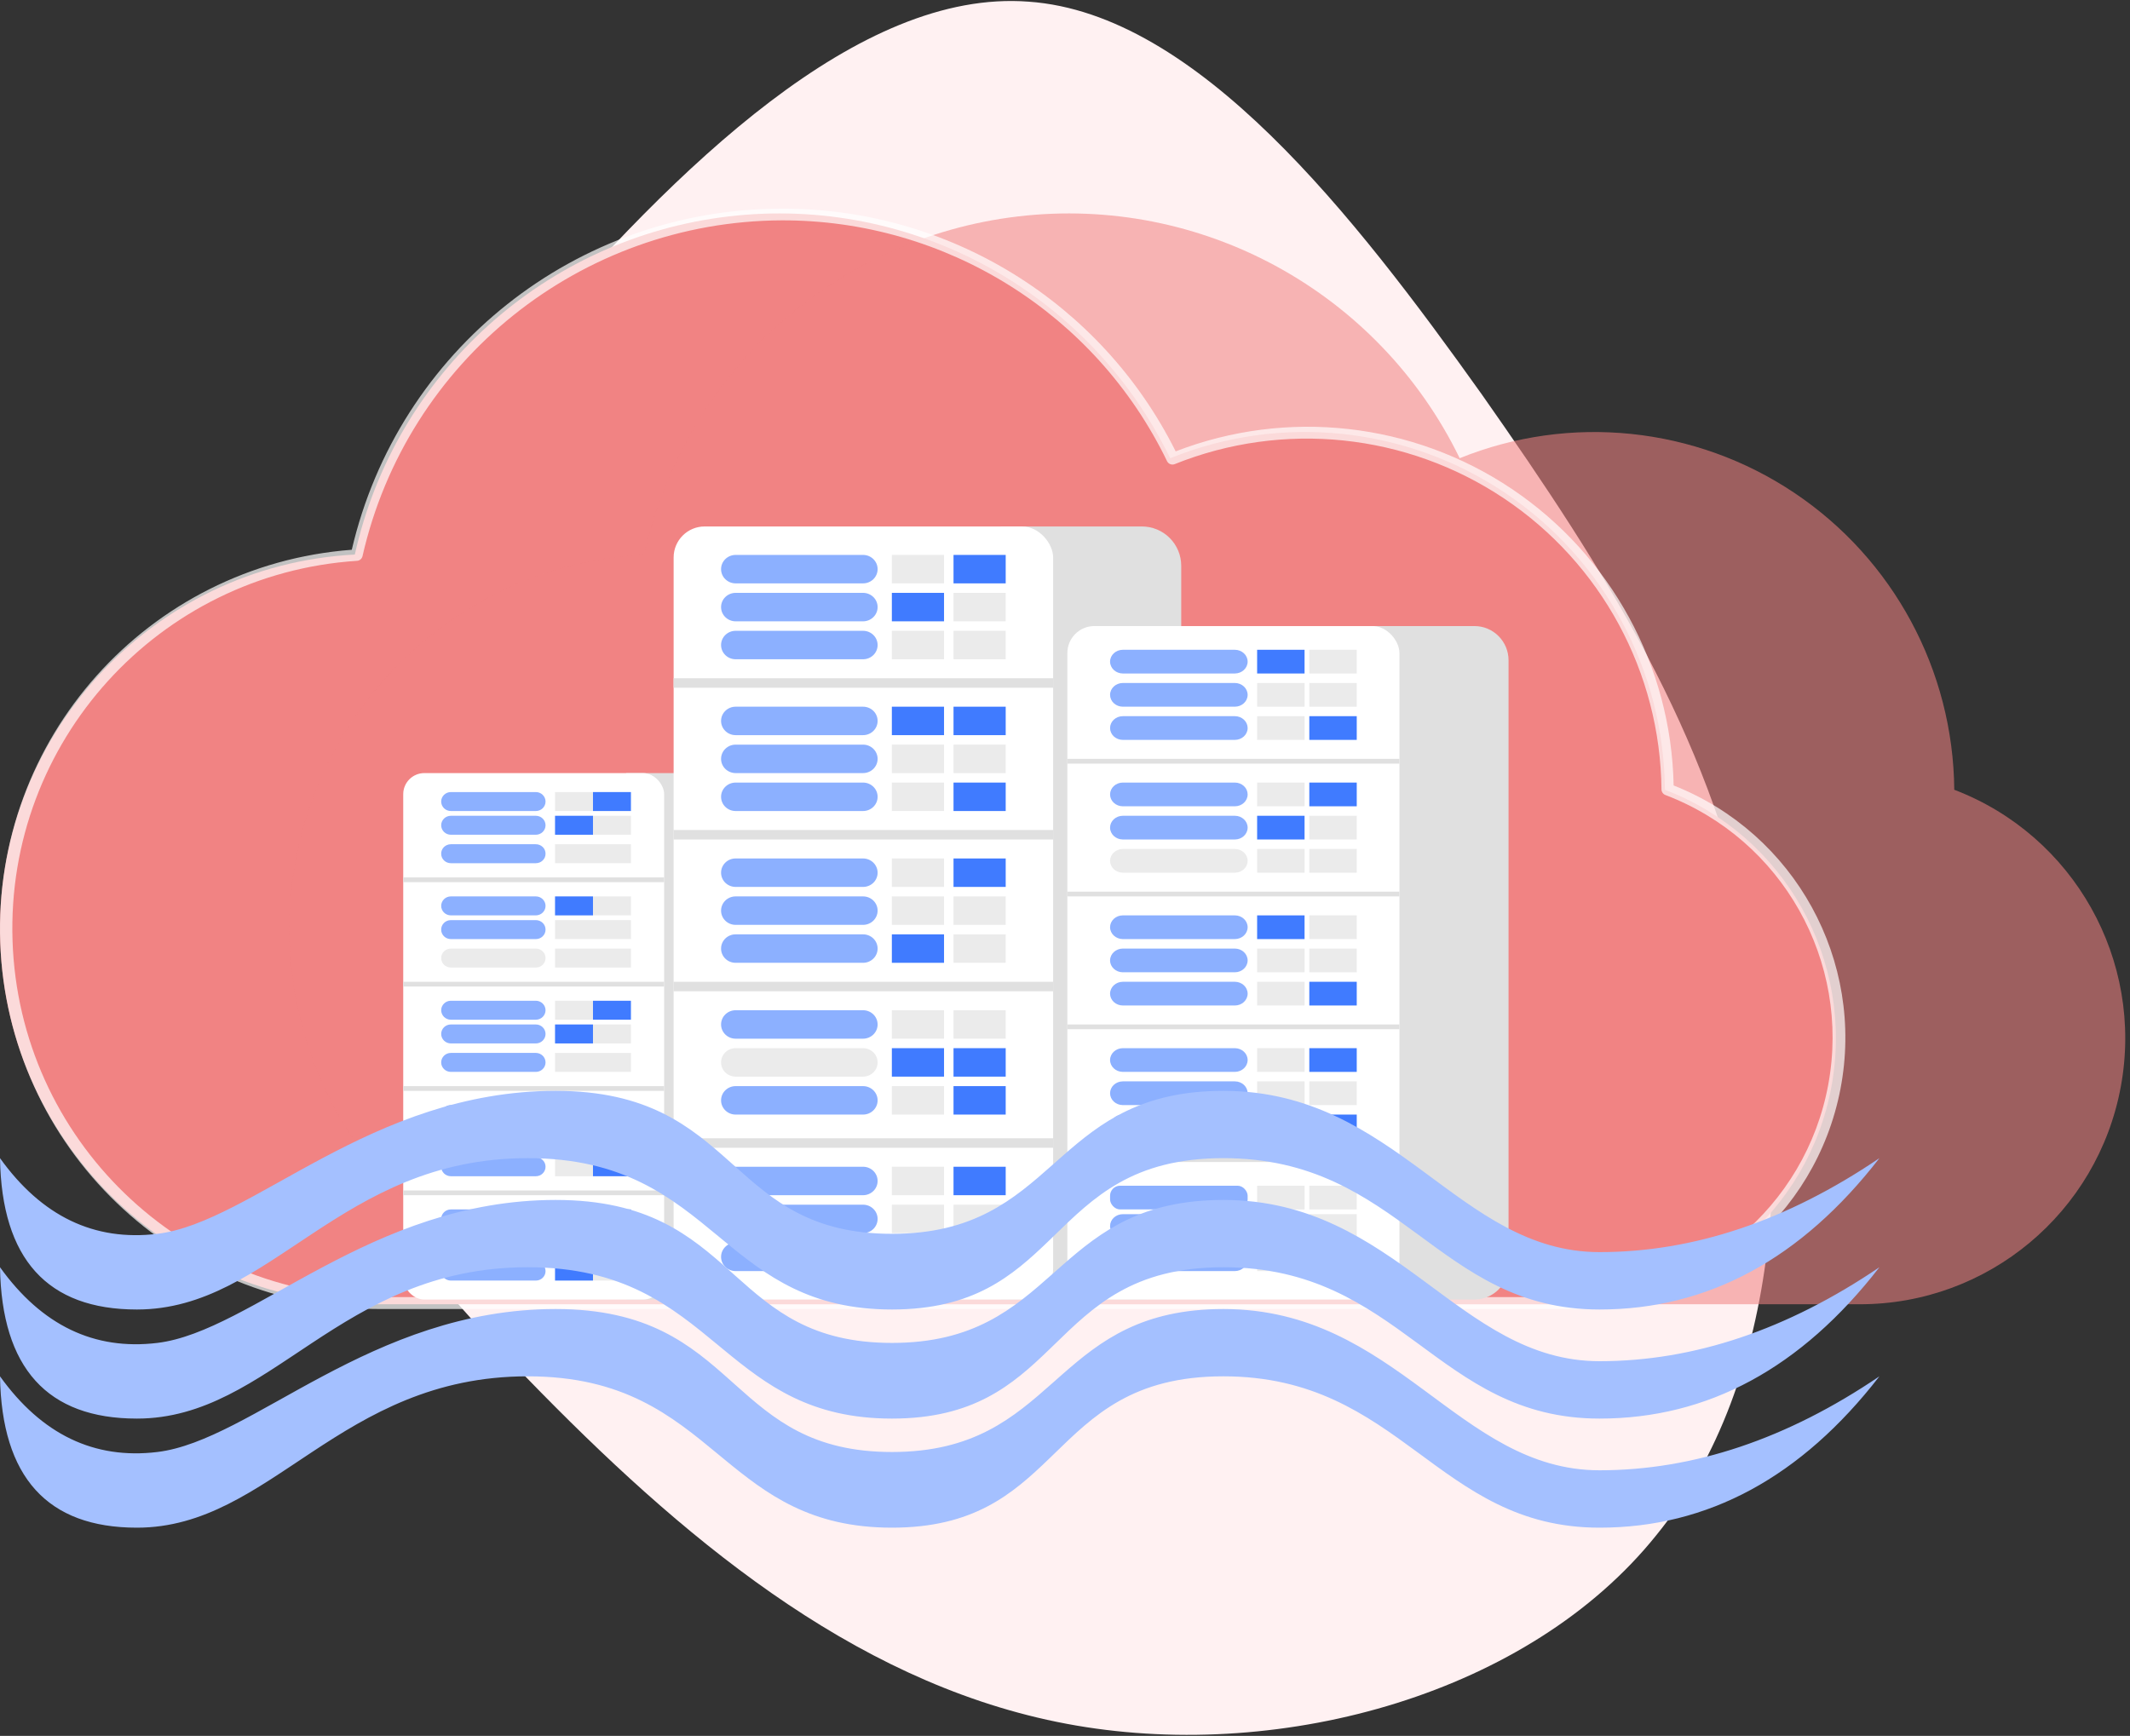 <?xml version="1.0" encoding="UTF-8"?>
<svg width="449px" height="366px" viewBox="0 0 449 366" version="1.1" xmlns="http://www.w3.org/2000/svg" xmlns:xlink="http://www.w3.org/1999/xlink">
    <rect x="0" y="0" width="449" height="366" fill="#333333" stroke="none"/>
    <title>Banner</title>
    <g id="Page-1" stroke="none" stroke-width="1" fill="none" fill-rule="evenodd">
        <g id="Datalakehouse_V03" transform="translate(-763, -194)">
            <g id="BANNER" transform="translate(-0, 82)">
                <g id="Banner_Image" transform="translate(651.9, 78.146)">
                    <g id="Banner" transform="translate(111.1, 34.065)">
                        <path d="M322.92,80.396 C360.662,112.765 398.175,151.061 395.43,186.849 C392.914,222.41 350.369,255.463 312.627,282.361 C274.656,309.032 241.488,329.775 199.172,338.893 C156.626,348.011 104.931,345.96 71.992,319.061 C38.825,292.391 24.414,240.874 31.963,196.879 C39.511,152.885 69.019,116.64 102.186,84.043 C135.353,51.446 171.723,22.724 209.236,21.812 C246.749,20.9 285.178,47.799 322.92,80.396 Z" id="Path-Copy" fill="#FFF1F2" fill-rule="nonzero" transform="translate(212.786, 182.786) rotate(-90) translate(-212.786, -182.786)"></path>
                        <g id="Group-33" transform="translate(0, 43.79)">
                            <g id="Cloud-hosting-rafiki-(1)" fill-rule="nonzero">
                                <g id="freepik--Cloud--inject-10" transform="translate(0, -0)">
                                    <path d="M350.96,122.494 C350.748,97.323 338.128,73.888 317.252,59.9 C296.376,45.913 269.949,43.186 246.668,52.616 C229.589,17.51 192.24,-2.937 153.546,1.635 C114.852,6.206 83.268,34.798 74.798,72.922 C31.872,75.161 -1.367,111.436 0.043,154.503 C1.454,197.571 36.996,231.582 79.976,230.992 L331.046,230.992 C358.038,231 381.185,211.683 386.071,185.071 C390.956,158.459 376.186,132.146 350.96,122.52 L350.96,122.494 Z" id="Path" fill="#F18383"></path>
                                    <path d="M411.955,122.491 C411.737,97.333 399.122,73.91 378.257,59.925 C357.392,45.94 330.979,43.201 307.7,52.61 C290.613,17.507 253.259,-2.937 214.561,1.635 C175.863,6.206 144.273,34.794 135.795,72.917 C92.876,75.163 59.642,111.424 61.043,154.482 C62.443,197.539 97.961,231.554 140.935,230.993 L392.039,230.993 C419.034,231 442.184,211.683 447.071,185.07 C451.957,158.457 437.185,132.143 411.955,122.517 L411.955,122.491 Z" id="Path" fill="#F18383" opacity="0.559"></path>
                                    <path d="M331.587,232 L80.288,232 C37.155,232.048 1.71,197.989 0.06,154.91 C-1.591,111.83 31.145,75.162 74.155,71.913 C83.955,29.799 121.508,-0.004 164.768,0.001 C199.942,-0.135 232.143,19.701 247.829,51.168 C271.317,42.09 297.759,45.04 318.666,59.07 C339.573,73.1 352.314,96.446 352.799,121.611 C378.385,131.716 393.156,158.588 387.967,185.592 C382.778,212.596 359.098,232.087 331.587,232 L331.587,232 Z M164.768,2.458 C122.42,2.654 85.799,32.008 76.41,73.281 C76.281,73.811 75.827,74.199 75.283,74.244 C33.42,76.972 1.275,112.406 2.643,154.313 C4.011,196.221 38.4,229.485 80.351,229.479 L331.587,229.479 C357.998,229.46 380.631,210.601 385.401,184.638 C390.171,158.675 375.718,133.008 351.038,123.612 C350.568,123.425 350.254,122.977 350.239,122.472 C349.999,97.785 337.574,74.81 317.042,61.085 C296.509,47.361 270.52,44.659 247.601,53.866 C247.002,54.093 246.328,53.837 246.03,53.271 C230.976,22.12 199.379,2.362 164.768,2.458 Z" id="Shape" fill="#FFFFFF" opacity="0.7"></path>
                                    <path d="M137.691,119 L158,119 L158,230 L137.691,230 C134.548,230 132,227.47 132,224.348 L132,124.588 C132.035,121.492 134.573,119 137.691,119 L137.691,119 Z" id="Path" fill="#E0E0E0" transform="translate(145, 174.5) rotate(180) translate(-145, -174.5)"></path>
                                    <rect id="Rectangle" fill="#FFFFFF" x="85" y="119" width="55" height="111" rx="4.45"></rect>
                                    <rect id="Rectangle" fill="#E0E0E0" x="85" y="207" width="55" height="1"></rect>
                                    <rect id="Rectangle" fill="#E0E0E0" x="85" y="185" width="55" height="1"></rect>
                                    <rect id="Rectangle" fill="#E0E0E0" x="85" y="163" width="55" height="1"></rect>
                                    <rect id="Rectangle" fill="#E0E0E0" x="85" y="141" width="55" height="1"></rect>
                                    <path d="M112.916,134 L95.01,134 C94.463,134.01 93.942,134.23 93.565,134.611 C93.187,134.992 92.984,135.503 93.001,136.03 L93.001,136.03 C93.001,136.552 93.217,137.054 93.6,137.423 C93.984,137.792 94.504,138 95.047,138 L112.953,138 C114.083,138 114.999,137.118 114.999,136.03 L114.999,136.03 C115.016,135.491 114.803,134.969 114.409,134.585 C114.016,134.202 113.476,133.99 112.916,134 Z" id="Path" fill="#407BFF" opacity="0.6"></path>
                                    <path d="M112.954,128 L95.046,128 C93.916,128 93,128.895 93,130 L93,130 C93,131.105 93.916,132 95.046,132 L112.954,132 C113.496,132 114.017,131.789 114.401,131.414 C114.784,131.039 115,130.53 115,130 L115,130 C115,129.47 114.784,128.961 114.401,128.586 C114.017,128.211 113.496,128 112.954,128 Z" id="Path" fill="#407BFF" opacity="0.6"></path>
                                    <path d="M112.954,123 L95.046,123 C93.916,123 93,123.895 93,125 L93,125 C93,126.105 93.916,127 95.046,127 L112.954,127 C113.496,127 114.017,126.789 114.401,126.414 C114.784,126.039 115,125.53 115,125 L115,125 C115,124.47 114.784,123.961 114.401,123.586 C114.017,123.211 113.496,123 112.954,123 Z" id="Path" fill="#407BFF" opacity="0.6"></path>
                                    <rect id="Rectangle" fill="#EBEBEB" transform="translate(121, 136) rotate(180) translate(-121, -136)" x="117" y="134" width="8" height="4"></rect>
                                    <rect id="Rectangle" fill="#407BFF" transform="translate(121, 130) rotate(180) translate(-121, -130)" x="117" y="128" width="8" height="4"></rect>
                                    <rect id="Rectangle" fill="#EBEBEB" transform="translate(121, 125) rotate(180) translate(-121, -125)" x="117" y="123" width="8" height="4"></rect>
                                    <rect id="Rectangle" fill="#EBEBEB" transform="translate(129, 136) rotate(180) translate(-129, -136)" x="125" y="134" width="8" height="4"></rect>
                                    <rect id="Rectangle" fill="#EBEBEB" transform="translate(129, 130) rotate(180) translate(-129, -130)" x="125" y="128" width="8" height="4"></rect>
                                    <rect id="Rectangle" fill="#407BFF" transform="translate(129, 125) rotate(180) translate(-129, -125)" x="125" y="123" width="8" height="4"></rect>
                                    <path d="M112.954,156 L95.046,156 C93.916,156 93,156.895 93,158 L93,158 C93,159.105 93.916,160 95.046,160 L112.954,160 C113.496,160 114.017,159.789 114.401,159.414 C114.784,159.039 115,158.53 115,158 L115,158 C115,157.47 114.784,156.961 114.401,156.586 C114.017,156.211 113.496,156 112.954,156 L112.954,156 Z" id="Path" fill="#EBEBEB"></path>
                                    <path d="M112.916,150 L95.009,150 C93.884,150.02 92.986,150.919 93,152.012 L93,152.012 C93,152.539 93.216,153.045 93.599,153.418 C93.983,153.791 94.504,154 95.046,154 L112.954,154 C114.084,154 115,153.11 115,152.012 L115,152.012 C115.007,151.475 114.789,150.957 114.396,150.578 C114.004,150.199 113.47,149.991 112.916,150 L112.916,150 Z" id="Path" fill="#407BFF" opacity="0.6"></path>
                                    <path d="M112.917,145 L95.009,145 C93.893,145.02 93,145.91 93,147 L93,147 C93,147.531 93.216,148.039 93.599,148.414 C93.983,148.789 94.504,149 95.046,149 L112.954,149 C114.084,149 115,148.105 115,147 L115,147 C115,146.463 114.779,145.949 114.388,145.573 C113.996,145.197 113.466,144.991 112.917,145 L112.917,145 Z" id="Path" fill="#407BFF" opacity="0.6"></path>
                                    <rect id="Rectangle" fill="#EBEBEB" transform="translate(121, 158) rotate(180) translate(-121, -158)" x="117" y="156" width="8" height="4"></rect>
                                    <rect id="Rectangle" fill="#EBEBEB" transform="translate(121, 152) rotate(180) translate(-121, -152)" x="117" y="150" width="8" height="4"></rect>
                                    <rect id="Rectangle" fill="#407BFF" transform="translate(121, 147) rotate(180) translate(-121, -147)" x="117" y="145" width="8" height="4"></rect>
                                    <rect id="Rectangle" fill="#EBEBEB" transform="translate(129, 158) rotate(180) translate(-129, -158)" x="125" y="156" width="8" height="4"></rect>
                                    <rect id="Rectangle" fill="#EBEBEB" transform="translate(129, 152) rotate(180) translate(-129, -152)" x="125" y="150" width="8" height="4"></rect>
                                    <rect id="Rectangle" fill="#EBEBEB" transform="translate(129, 147) rotate(180) translate(-129, -147)" x="125" y="145" width="8" height="4"></rect>
                                    <path d="M112.954,178 L95.046,178 C93.916,178 93,178.895 93,180 L93,180 C93,181.105 93.916,182 95.046,182 L112.954,182 C113.496,182 114.017,181.789 114.401,181.414 C114.784,181.039 115,180.53 115,180 L115,180 C115,179.47 114.784,178.961 114.401,178.586 C114.017,178.211 113.496,178 112.954,178 Z" id="Path" fill="#407BFF" opacity="0.6"></path>
                                    <path d="M112.917,172 L95.009,172 C93.893,172.02 93,172.91 93,174 L93,174 C93,174.531 93.216,175.039 93.599,175.414 C93.983,175.789 94.504,176 95.046,176 L112.954,176 C114.084,176 115,175.105 115,174 L115,174 C115,173.463 114.779,172.949 114.388,172.573 C113.996,172.197 113.466,171.991 112.917,172 Z" id="Path" fill="#407BFF" opacity="0.6"></path>
                                    <path d="M112.917,167 L95.009,167 C93.903,167.02 93.013,167.9 93,168.988 L93,168.988 C93,169.522 93.216,170.033 93.599,170.411 C93.983,170.788 94.504,171 95.046,171 L112.954,171 C114.084,171 115,170.099 115,168.988 L115,168.988 C114.993,168.452 114.77,167.941 114.379,167.568 C113.988,167.195 113.461,166.991 112.917,167 Z" id="Path" fill="#407BFF" opacity="0.6"></path>
                                    <rect id="Rectangle" fill="#EBEBEB" transform="translate(121, 180) rotate(180) translate(-121, -180)" x="117" y="178" width="8" height="4"></rect>
                                    <rect id="Rectangle" fill="#407BFF" transform="translate(121, 174) rotate(180) translate(-121, -174)" x="117" y="172" width="8" height="4"></rect>
                                    <rect id="Rectangle" fill="#EBEBEB" transform="translate(121, 169) rotate(180) translate(-121, -169)" x="117" y="167" width="8" height="4"></rect>
                                    <rect id="Rectangle" fill="#EBEBEB" transform="translate(129, 180) rotate(180) translate(-129, -180)" x="125" y="178" width="8" height="4"></rect>
                                    <rect id="Rectangle" fill="#EBEBEB" transform="translate(129, 174) rotate(180) translate(-129, -174)" x="125" y="172" width="8" height="4"></rect>
                                    <rect id="Rectangle" fill="#407BFF" transform="translate(129, 169) rotate(180) translate(-129, -169)" x="125" y="167" width="8" height="4"></rect>
                                    <path d="M112.954,200 L95.046,200 C93.916,200 93,200.895 93,202 L93,202 C93,203.105 93.916,204 95.046,204 L112.954,204 C113.496,204 114.017,203.789 114.401,203.414 C114.784,203.039 115,202.53 115,202 L115,202 C115,200.895 114.084,200 112.954,200 L112.954,200 Z" id="Path" fill="#407BFF" opacity="0.6"></path>
                                    <rect id="Rectangle" fill="#407BFF" opacity="0.6" x="93" y="194" width="22" height="4" rx="1.65"></rect>
                                    <path d="M112.954,189 L95.046,189 C94.505,188.997 93.984,189.205 93.6,189.58 C93.216,189.954 93,190.463 93,190.994 L93,190.994 C93,192.102 93.916,193 95.046,193 L112.954,193 C114.084,193 115,192.102 115,190.994 L115,190.994 C115,190.463 114.784,189.954 114.4,189.58 C114.016,189.205 113.495,188.997 112.954,189 L112.954,189 Z" id="Path" fill="#407BFF" opacity="0.6"></path>
                                    <rect id="Rectangle" fill="#EBEBEB" transform="translate(121, 202) rotate(180) translate(-121, -202)" x="117" y="200" width="8" height="4"></rect>
                                    <rect id="Rectangle" fill="#407BFF" transform="translate(121, 196) rotate(180) translate(-121, -196)" x="117" y="194" width="8" height="4"></rect>
                                    <rect id="Rectangle" fill="#EBEBEB" transform="translate(121, 191) rotate(180) translate(-121, -191)" x="117" y="189" width="8" height="4"></rect>
                                    <rect id="Rectangle" fill="#407BFF" transform="translate(129, 202) rotate(180) translate(-129, -202)" x="125" y="200" width="8" height="4"></rect>
                                    <rect id="Rectangle" fill="#EBEBEB" transform="translate(129, 196) rotate(180) translate(-129, -196)" x="125" y="194" width="8" height="4"></rect>
                                    <rect id="Rectangle" fill="#407BFF" transform="translate(129, 191) rotate(180) translate(-129, -191)" x="125" y="189" width="8" height="4"></rect>
                                    <path d="M112.954,222 L95.046,222 C93.916,222 93,222.898 93,224.006 L93,224.006 C93,224.537 93.216,225.046 93.6,225.42 C93.984,225.795 94.505,226.003 95.046,226 L112.954,226 C113.495,226.003 114.016,225.795 114.4,225.42 C114.784,225.046 115,224.537 115,224.006 L115,224.006 C115,222.898 114.084,222 112.954,222 Z" id="Path" fill="#407BFF" opacity="0.6"></path>
                                    <path d="M112.954,216 L95.046,216 C93.916,216 93,216.895 93,218 L93,218 C93,219.105 93.916,220 95.046,220 L112.954,220 C114.084,220 115,219.105 115,218 L115,218 C115,217.47 114.784,216.961 114.401,216.586 C114.017,216.211 113.496,216 112.954,216 Z" id="Path" fill="#407BFF" opacity="0.6"></path>
                                    <path d="M112.954,211 L95.046,211 C93.916,211 93,211.895 93,213 L93,213 C93,214.105 93.916,215 95.046,215 L112.954,215 C113.496,215 114.017,214.789 114.401,214.414 C114.784,214.039 115,213.53 115,213 L115,213 C115,211.895 114.084,211 112.954,211 L112.954,211 Z" id="Path" fill="#407BFF" opacity="0.6"></path>
                                    <rect id="Rectangle" fill="#407BFF" transform="translate(121, 224) rotate(180) translate(-121, -224)" x="117" y="222" width="8" height="4"></rect>
                                    <rect id="Rectangle" fill="#EBEBEB" transform="translate(121, 218) rotate(180) translate(-121, -218)" x="117" y="216" width="8" height="4"></rect>
                                    <rect id="Rectangle" fill="#EBEBEB" transform="translate(121, 213) rotate(180) translate(-121, -213)" x="117" y="211" width="8" height="4"></rect>
                                    <rect id="Rectangle" fill="#EBEBEB" transform="translate(129, 224) rotate(180) translate(-129, -224)" x="125" y="222" width="8" height="4"></rect>
                                    <rect id="Rectangle" fill="#EBEBEB" transform="translate(129, 218) rotate(180) translate(-129, -218)" x="125" y="216" width="8" height="4"></rect>
                                    <rect id="Rectangle" fill="#407BFF" transform="translate(129, 213) rotate(180) translate(-129, -213)" x="125" y="211" width="8" height="4"></rect>
                                    <path d="M219.29,67 L249,67 L249,230 L219.29,230 C217.091,230 214.983,229.127 213.428,227.574 C211.873,226.02 211,223.913 211,221.716 L211,75.297 C210.997,73.098 211.869,70.987 213.423,69.431 C214.978,67.875 217.089,67 219.29,67 Z" id="Path" fill="#E0E0E0" transform="translate(230, 148.5) rotate(180) translate(-230, -148.5)"></path>
                                    <rect id="Rectangle" fill="#FFFFFF" x="142" y="67" width="80" height="163" rx="6.54"></rect>
                                    <rect id="Rectangle" fill="#E0E0E0" x="142" y="196" width="80" height="2"></rect>
                                    <rect id="Rectangle" fill="#E0E0E0" x="142" y="163" width="80" height="2"></rect>
                                    <rect id="Rectangle" fill="#E0E0E0" x="142" y="131" width="80" height="2"></rect>
                                    <rect id="Rectangle" fill="#E0E0E0" x="142" y="99" width="80" height="2"></rect>
                                    <path d="M181.93,89 L155.07,89 C153.375,89 152,90.343 152,92 L152,92 C152,93.657 153.375,95 155.07,95 L181.93,95 C183.625,95 185,93.657 185,92 L185,92 C185,90.343 183.625,89 181.93,89 Z" id="Path" fill="#407BFF" opacity="0.6"></path>
                                    <path d="M181.93,81 L155.07,81 C153.375,81 152,82.343 152,84 L152,84 C152,85.657 153.375,87 155.07,87 L181.93,87 C183.625,87 185,85.657 185,84 L185,84 C185,82.343 183.625,81 181.93,81 Z" id="Path" fill="#407BFF" opacity="0.6"></path>
                                    <path d="M181.93,73 L155.07,73 C153.375,73 152,74.343 152,76 L152,76 C152,77.657 153.375,79 155.07,79 L181.93,79 C183.625,79 185,77.657 185,76 L185,76 C185,74.343 183.625,73 181.93,73 L181.93,73 Z" id="Path" fill="#407BFF" opacity="0.6"></path>
                                    <rect id="Rectangle" fill="#EBEBEB" transform="translate(193.5, 92) rotate(180) translate(-193.5, -92)" x="188" y="89" width="11" height="6"></rect>
                                    <rect id="Rectangle" fill="#407BFF" transform="translate(193.5, 84) rotate(180) translate(-193.5, -84)" x="188" y="81" width="11" height="6"></rect>
                                    <rect id="Rectangle" fill="#EBEBEB" transform="translate(193.5, 76) rotate(180) translate(-193.5, -76)" x="188" y="73" width="11" height="6"></rect>
                                    <rect id="Rectangle" fill="#EBEBEB" transform="translate(206.5, 92) rotate(180) translate(-206.5, -92)" x="201" y="89" width="11" height="6"></rect>
                                    <rect id="Rectangle" fill="#EBEBEB" transform="translate(206.5, 84) rotate(180) translate(-206.5, -84)" x="201" y="81" width="11" height="6"></rect>
                                    <rect id="Rectangle" fill="#407BFF" transform="translate(206.5, 76) rotate(180) translate(-206.5, -76)" x="201" y="73" width="11" height="6"></rect>
                                    <path d="M181.93,121 L155.07,121 C153.375,121 152,122.343 152,124 L152,124 C152,125.657 153.375,127 155.07,127 L181.93,127 C183.625,127 185,125.657 185,124 L185,124 C185,122.343 183.625,121 181.93,121 Z" id="Path" fill="#407BFF" opacity="0.6"></path>
                                    <path d="M181.93,113 L155.07,113 C153.375,113 152,114.343 152,116 L152,116 C152,117.657 153.375,119 155.07,119 L181.93,119 C183.625,119 185,117.657 185,116 L185,116 C185,114.343 183.625,113 181.93,113 Z" id="Path" fill="#407BFF" opacity="0.6"></path>
                                    <path d="M181.93,105 L155.07,105 C153.375,105 152,106.343 152,108 L152,108 C152,109.657 153.375,111 155.07,111 L181.93,111 C183.625,111 185,109.657 185,108 L185,108 C185,106.343 183.625,105 181.93,105 L181.93,105 Z" id="Path" fill="#407BFF" opacity="0.6"></path>
                                    <rect id="Rectangle" fill="#EBEBEB" transform="translate(193.5, 124) rotate(180) translate(-193.5, -124)" x="188" y="121" width="11" height="6"></rect>
                                    <rect id="Rectangle" fill="#EBEBEB" transform="translate(193.5, 116) rotate(180) translate(-193.5, -116)" x="188" y="113" width="11" height="6"></rect>
                                    <rect id="Rectangle" fill="#407BFF" transform="translate(193.5, 108) rotate(180) translate(-193.5, -108)" x="188" y="105" width="11" height="6"></rect>
                                    <rect id="Rectangle" fill="#407BFF" transform="translate(206.5, 124) rotate(180) translate(-206.5, -124)" x="201" y="121" width="11" height="6"></rect>
                                    <rect id="Rectangle" fill="#EBEBEB" transform="translate(206.5, 116) rotate(180) translate(-206.5, -116)" x="201" y="113" width="11" height="6"></rect>
                                    <rect id="Rectangle" fill="#407BFF" transform="translate(206.5, 108) rotate(180) translate(-206.5, -108)" x="201" y="105" width="11" height="6"></rect>
                                    <path d="M181.93,153 L155.07,153 C154.257,152.997 153.476,153.311 152.9,153.873 C152.324,154.434 152,155.198 152,155.994 L152,155.994 C151.997,156.792 152.319,157.559 152.895,158.123 C153.472,158.688 154.255,159.003 155.07,159 L181.93,159 C183.625,159 185,157.654 185,155.994 L185,155.994 C185,155.198 184.676,154.434 184.1,153.873 C183.524,153.311 182.743,152.997 181.93,153 Z" id="Path" fill="#407BFF" opacity="0.6"></path>
                                    <path d="M181.93,145 L155.07,145 C154.257,144.997 153.476,145.311 152.9,145.873 C152.324,146.434 152,147.198 152,147.994 L152,147.994 C151.997,148.792 152.319,149.559 152.895,150.123 C153.472,150.688 154.255,151.003 155.07,151 L181.93,151 C183.625,151 185,149.654 185,147.994 L185,147.994 C185,147.198 184.676,146.434 184.1,145.873 C183.524,145.311 182.743,144.997 181.93,145 Z" id="Path" fill="#407BFF" opacity="0.6"></path>
                                    <path d="M181.93,137 L155.07,137 C154.255,136.997 153.472,137.312 152.895,137.877 C152.319,138.441 151.997,139.208 152,140.006 L152,140.006 C152,140.802 152.324,141.566 152.9,142.127 C153.476,142.689 154.257,143.003 155.07,143 L181.93,143 C182.743,143.003 183.524,142.689 184.1,142.127 C184.676,141.566 185,140.802 185,140.006 L185,140.006 C185,139.209 184.677,138.444 184.101,137.881 C183.525,137.317 182.744,137 181.93,137 Z" id="Path" fill="#407BFF" opacity="0.6"></path>
                                    <rect id="Rectangle" fill="#407BFF" transform="translate(193.5, 156) rotate(180) translate(-193.5, -156)" x="188" y="153" width="11" height="6"></rect>
                                    <rect id="Rectangle" fill="#EBEBEB" transform="translate(193.5, 148) rotate(180) translate(-193.5, -148)" x="188" y="145" width="11" height="6"></rect>
                                    <rect id="Rectangle" fill="#EBEBEB" transform="translate(193.5, 140) rotate(180) translate(-193.5, -140)" x="188" y="137" width="11" height="6"></rect>
                                    <rect id="Rectangle" fill="#EBEBEB" transform="translate(206.5, 156) rotate(180) translate(-206.5, -156)" x="201" y="153" width="11" height="6"></rect>
                                    <rect id="Rectangle" fill="#EBEBEB" transform="translate(206.5, 148) rotate(180) translate(-206.5, -148)" x="201" y="145" width="11" height="6"></rect>
                                    <rect id="Rectangle" fill="#407BFF" transform="translate(206.5, 140) rotate(180) translate(-206.5, -140)" x="201" y="137" width="11" height="6"></rect>
                                    <path d="M181.93,185 L155.07,185 C153.375,185 152,186.343 152,188 L152,188 C152,189.657 153.375,191 155.07,191 L181.93,191 C183.625,191 185,189.657 185,188 L185,188 C185,186.343 183.625,185 181.93,185 Z" id="Path" fill="#407BFF" opacity="0.6"></path>
                                    <path d="M181.93,177 L155.07,177 C153.375,177 152,178.343 152,180 L152,180 C152,180.796 152.323,181.559 152.899,182.121 C153.475,182.684 154.256,183 155.07,183 L181.93,183 C182.744,183 183.525,182.684 184.101,182.121 C184.677,181.559 185,180.796 185,180 L185,180 C185,178.343 183.625,177 181.93,177 Z" id="Path" fill="#EBEBEB"></path>
                                    <path d="M181.93,169 L155.07,169 C153.375,169 152,170.343 152,172 L152,172 C152,172.796 152.323,173.559 152.899,174.121 C153.475,174.684 154.256,175 155.07,175 L181.93,175 C182.744,175 183.525,174.684 184.101,174.121 C184.677,173.559 185,172.796 185,172 L185,172 C185,170.343 183.625,169 181.93,169 Z" id="Path" fill="#407BFF" opacity="0.6"></path>
                                    <rect id="Rectangle" fill="#EBEBEB" transform="translate(193.5, 188) rotate(180) translate(-193.5, -188)" x="188" y="185" width="11" height="6"></rect>
                                    <rect id="Rectangle" fill="#407BFF" transform="translate(193.5, 180) rotate(180) translate(-193.5, -180)" x="188" y="177" width="11" height="6"></rect>
                                    <rect id="Rectangle" fill="#EBEBEB" transform="translate(193.5, 172) rotate(180) translate(-193.5, -172)" x="188" y="169" width="11" height="6"></rect>
                                    <rect id="Rectangle" fill="#407BFF" transform="translate(206.5, 188) rotate(180) translate(-206.5, -188)" x="201" y="185" width="11" height="6"></rect>
                                    <rect id="Rectangle" fill="#407BFF" transform="translate(206.5, 180) rotate(180) translate(-206.5, -180)" x="201" y="177" width="11" height="6"></rect>
                                    <rect id="Rectangle" fill="#EBEBEB" transform="translate(206.5, 172) rotate(180) translate(-206.5, -172)" x="201" y="169" width="11" height="6"></rect>
                                    <path d="M181.93,218 L155.07,218 C153.375,218 152,219.343 152,221 L152,221 C152,221.796 152.323,222.559 152.899,223.121 C153.475,223.684 154.256,224 155.07,224 L181.93,224 C182.744,224 183.525,223.684 184.101,223.121 C184.677,222.559 185,221.796 185,221 L185,221 C185,219.343 183.625,218 181.93,218 Z" id="Path" fill="#407BFF" opacity="0.6"></path>
                                    <path d="M181.93,210 L155.07,210 C153.375,210 152,211.343 152,213 L152,213 C152,213.796 152.323,214.559 152.899,215.121 C153.475,215.684 154.256,216 155.07,216 L181.93,216 C182.744,216 183.525,215.684 184.101,215.121 C184.677,214.559 185,213.796 185,213 L185,213 C185,211.343 183.625,210 181.93,210 Z" id="Path" fill="#407BFF" opacity="0.6"></path>
                                    <path d="M181.93,202 L155.07,202 C153.375,202 152,203.343 152,205 L152,205 C152,205.796 152.323,206.559 152.899,207.121 C153.475,207.684 154.256,208 155.07,208 L181.93,208 C182.744,208 183.525,207.684 184.101,207.121 C184.677,206.559 185,205.796 185,205 L185,205 C185,203.343 183.625,202 181.93,202 Z" id="Path" fill="#407BFF" opacity="0.6"></path>
                                    <rect id="Rectangle" fill="#EBEBEB" transform="translate(193.5, 221) rotate(180) translate(-193.5, -221)" x="188" y="218" width="11" height="6"></rect>
                                    <rect id="Rectangle" fill="#EBEBEB" transform="translate(193.5, 213) rotate(180) translate(-193.5, -213)" x="188" y="210" width="11" height="6"></rect>
                                    <rect id="Rectangle" fill="#EBEBEB" transform="translate(193.5, 205) rotate(180) translate(-193.5, -205)" x="188" y="202" width="11" height="6"></rect>
                                    <rect id="Rectangle" fill="#EBEBEB" transform="translate(206.5, 221) rotate(180) translate(-206.5, -221)" x="201" y="218" width="11" height="6"></rect>
                                    <rect id="Rectangle" fill="#EBEBEB" transform="translate(206.5, 213) rotate(180) translate(-206.5, -213)" x="201" y="210" width="11" height="6"></rect>
                                    <rect id="Rectangle" fill="#407BFF" transform="translate(206.5, 205) rotate(180) translate(-206.5, -205)" x="201" y="202" width="11" height="6"></rect>
                                    <path d="M292.197,88 L318,88 L318,230 L292.197,230 C288.222,230 285,226.768 285,222.781 L285,95.232 C284.997,93.315 285.753,91.476 287.103,90.119 C288.454,88.762 290.286,88 292.197,88 L292.197,88 Z" id="Path" fill="#E0E0E0" transform="translate(301.5, 159) rotate(180) translate(-301.5, -159)"></path>
                                    <rect id="Rectangle" fill="#FFFFFF" x="225" y="88" width="70" height="142" rx="5.69"></rect>
                                    <rect id="Rectangle" fill="#E0E0E0" x="225" y="200" width="70" height="1"></rect>
                                    <rect id="Rectangle" fill="#E0E0E0" x="225" y="172" width="70" height="1"></rect>
                                    <rect id="Rectangle" fill="#E0E0E0" x="225" y="144" width="70" height="1"></rect>
                                    <rect id="Rectangle" fill="#E0E0E0" x="225" y="116" width="70" height="1"></rect>
                                    <path d="M260.307,107 L236.693,107 C235.979,107 235.294,107.263 234.789,107.732 C234.284,108.201 234,108.837 234,109.5 L234,109.5 C234,110.163 234.284,110.799 234.789,111.268 C235.294,111.737 235.979,112 236.693,112 L260.307,112 C261.794,112 263,110.881 263,109.5 L263,109.5 C263,108.837 262.716,108.201 262.211,107.732 C261.706,107.263 261.021,107 260.307,107 Z" id="Path" fill="#407BFF" opacity="0.6"></path>
                                    <path d="M260.307,100 L236.693,100 C235.209,100.006 234.007,101.122 234,102.5 L234,102.5 C234,103.163 234.284,103.799 234.789,104.268 C235.294,104.737 235.979,105 236.693,105 L260.307,105 C261.794,105 263,103.881 263,102.5 L263,102.5 C262.993,101.122 261.791,100.006 260.307,100 L260.307,100 Z" id="Path" fill="#407BFF" opacity="0.6"></path>
                                    <path d="M260.307,93 L236.693,93 C235.209,93.006 234.007,94.119 234,95.494 L234,95.494 C234,96.873 235.204,97.993 236.693,98 L260.307,98 C261.796,97.993 263,96.873 263,95.494 L263,95.494 C262.993,94.119 261.791,93.006 260.307,93 L260.307,93 Z" id="Path" fill="#407BFF" opacity="0.6"></path>
                                    <rect id="Rectangle" fill="#EBEBEB" transform="translate(270, 208.5) rotate(180) translate(-270, -208.5)" x="265" y="206" width="10" height="5"></rect>
                                    <rect id="Rectangle" fill="#407BFF" transform="translate(270, 214.5) rotate(180) translate(-270, -214.5)" x="265" y="212" width="10" height="5"></rect>
                                    <rect id="Rectangle" fill="#EBEBEB" transform="translate(270, 221.5) rotate(180) translate(-270, -221.5)" x="265" y="219" width="10" height="5"></rect>
                                    <rect id="Rectangle" fill="#EBEBEB" transform="translate(281, 208.5) rotate(180) translate(-281, -208.5)" x="276" y="206" width="10" height="5"></rect>
                                    <rect id="Rectangle" fill="#EBEBEB" transform="translate(281, 214.5) rotate(180) translate(-281, -214.5)" x="276" y="212" width="10" height="5"></rect>
                                    <rect id="Rectangle" fill="#407BFF" transform="translate(281, 221.5) rotate(180) translate(-281, -221.5)" x="276" y="219" width="10" height="5"></rect>
                                    <path d="M260.307,135 L236.693,135 C235.204,135.007 234,136.127 234,137.506 L234,137.506 C234.007,138.881 235.209,139.994 236.693,140 L260.307,140 C261.791,139.994 262.993,138.881 263,137.506 L263,137.506 C263,136.127 261.796,135.007 260.307,135 L260.307,135 Z" id="Path" fill="#EBEBEB"></path>
                                    <path d="M260.307,128 L236.693,128 C235.979,128 235.294,128.263 234.789,128.732 C234.284,129.201 234,129.837 234,130.5 L234,130.5 C234.007,131.878 235.209,132.994 236.693,133 L260.307,133 C261.791,132.994 262.993,131.878 263,130.5 L263,130.5 C263,129.119 261.794,128 260.307,128 Z" id="Path" fill="#407BFF" opacity="0.6"></path>
                                    <path d="M260.307,121 L236.693,121 C235.979,121 235.294,121.263 234.789,121.732 C234.284,122.201 234,122.837 234,123.5 L234,123.5 C234,124.163 234.284,124.799 234.789,125.268 C235.294,125.737 235.979,126 236.693,126 L260.307,126 C261.794,126 263,124.881 263,123.5 L263,123.5 C263,122.837 262.716,122.201 262.211,121.732 C261.706,121.263 261.021,121 260.307,121 Z" id="Path" fill="#407BFF" opacity="0.6"></path>
                                    <rect id="Rectangle" fill="#EBEBEB" transform="translate(270, 179.5) rotate(180) translate(-270, -179.5)" x="265" y="177" width="10" height="5"></rect>
                                    <rect id="Rectangle" fill="#EBEBEB" transform="translate(270, 186.5) rotate(180) translate(-270, -186.5)" x="265" y="184" width="10" height="5"></rect>
                                    <rect id="Rectangle" fill="#407BFF" transform="translate(270, 193.5) rotate(180) translate(-270, -193.5)" x="265" y="191" width="10" height="5"></rect>
                                    <rect id="Rectangle" fill="#407BFF" transform="translate(281, 179.5) rotate(180) translate(-281, -179.5)" x="276" y="177" width="10" height="5"></rect>
                                    <rect id="Rectangle" fill="#EBEBEB" transform="translate(281, 186.5) rotate(180) translate(-281, -186.5)" x="276" y="184" width="10" height="5"></rect>
                                    <rect id="Rectangle" fill="#407BFF" transform="translate(281, 193.5) rotate(180) translate(-281, -193.5)" x="276" y="191" width="10" height="5"></rect>
                                    <path d="M260.307,163 L236.693,163 C235.209,163.006 234.007,164.122 234,165.5 L234,165.5 C234,166.163 234.284,166.799 234.789,167.268 C235.294,167.737 235.979,168 236.693,168 L260.307,168 C261.794,168 263,166.881 263,165.5 L263,165.5 C262.993,164.122 261.791,163.006 260.307,163 L260.307,163 Z" id="Path" fill="#407BFF" opacity="0.6"></path>
                                    <path d="M260.307,156 L236.693,156 C235.209,156.006 234.007,157.119 234,158.494 L234,158.494 C234,159.873 235.204,160.993 236.693,161 L260.307,161 C261.796,160.993 263,159.873 263,158.494 L263,158.494 C262.993,157.119 261.791,156.006 260.307,156 L260.307,156 Z" id="Path" fill="#407BFF" opacity="0.6"></path>
                                    <path d="M260.307,149 L236.693,149 C235.979,149 235.294,149.263 234.789,149.732 C234.284,150.201 234,150.837 234,151.5 L234,151.5 C234.007,152.878 235.209,153.994 236.693,154 L260.307,154 C261.791,153.994 262.993,152.878 263,151.5 L263,151.5 C263,150.119 261.794,149 260.307,149 Z" id="Path" fill="#407BFF" opacity="0.6"></path>
                                    <rect id="Rectangle" fill="#407BFF" transform="translate(270, 151.5) rotate(180) translate(-270, -151.5)" x="265" y="149" width="10" height="5"></rect>
                                    <rect id="Rectangle" fill="#EBEBEB" transform="translate(270, 158.5) rotate(180) translate(-270, -158.5)" x="265" y="156" width="10" height="5"></rect>
                                    <rect id="Rectangle" fill="#EBEBEB" transform="translate(270, 165.5) rotate(180) translate(-270, -165.5)" x="265" y="163" width="10" height="5"></rect>
                                    <rect id="Rectangle" fill="#EBEBEB" transform="translate(281, 151.5) rotate(180) translate(-281, -151.5)" x="276" y="149" width="10" height="5"></rect>
                                    <rect id="Rectangle" fill="#EBEBEB" transform="translate(281, 158.5) rotate(180) translate(-281, -158.5)" x="276" y="156" width="10" height="5"></rect>
                                    <rect id="Rectangle" fill="#407BFF" transform="translate(281, 165.5) rotate(180) translate(-281, -165.5)" x="276" y="163" width="10" height="5"></rect>
                                    <path d="M260.307,191 L236.693,191 C235.979,191 235.294,191.263 234.789,191.732 C234.284,192.201 234,192.837 234,193.5 L234,193.5 C234.007,194.878 235.209,195.994 236.693,196 L260.307,196 C261.791,195.994 262.993,194.878 263,193.5 L263,193.5 C263,192.119 261.794,191 260.307,191 L260.307,191 Z" id="Path" fill="#407BFF" opacity="0.6"></path>
                                    <path d="M260.307,184 L236.693,184 C235.979,184 235.294,184.263 234.789,184.732 C234.284,185.201 234,185.837 234,186.5 L234,186.5 C234,187.163 234.284,187.799 234.789,188.268 C235.294,188.737 235.979,189 236.693,189 L260.307,189 C261.794,189 263,187.881 263,186.5 L263,186.5 C263,185.119 261.794,184 260.307,184 Z" id="Path" fill="#407BFF" opacity="0.6"></path>
                                    <path d="M260.307,177 L236.693,177 C235.209,177.006 234.007,178.119 234,179.494 L234,179.494 C234,180.873 235.204,181.993 236.693,182 L260.307,182 C261.796,181.993 263,180.873 263,179.494 L263,179.494 C262.993,178.119 261.791,177.006 260.307,177 L260.307,177 Z" id="Path" fill="#407BFF" opacity="0.6"></path>
                                    <rect id="Rectangle" fill="#EBEBEB" transform="translate(270, 123.5) rotate(180) translate(-270, -123.5)" x="265" y="121" width="10" height="5"></rect>
                                    <rect id="Rectangle" fill="#407BFF" transform="translate(270, 130.5) rotate(180) translate(-270, -130.5)" x="265" y="128" width="10" height="5"></rect>
                                    <rect id="Rectangle" fill="#EBEBEB" transform="translate(270, 137.5) rotate(180) translate(-270, -137.5)" x="265" y="135" width="10" height="5"></rect>
                                    <rect id="Rectangle" fill="#407BFF" transform="translate(281, 123.5) rotate(180) translate(-281, -123.5)" x="276" y="121" width="10" height="5"></rect>
                                    <rect id="Rectangle" fill="#EBEBEB" transform="translate(281, 130.5) rotate(180) translate(-281, -130.5)" x="276" y="128" width="10" height="5"></rect>
                                    <rect id="Rectangle" fill="#EBEBEB" transform="translate(281, 137.5) rotate(180) translate(-281, -137.5)" x="276" y="135" width="10" height="5"></rect>
                                    <path d="M260.307,219 L236.693,219 C235.209,219.006 234.007,220.119 234,221.494 L234,221.494 C234,222.873 235.204,223.993 236.693,224 L260.307,224 C261.796,223.993 263,222.873 263,221.494 L263,221.494 C262.993,220.119 261.791,219.006 260.307,219 L260.307,219 Z" id="Path" fill="#407BFF" opacity="0.6"></path>
                                    <path d="M260.307,212 L236.693,212 C235.979,212 235.294,212.263 234.789,212.732 C234.284,213.201 234,213.837 234,214.5 L234,214.5 C234.007,215.878 235.209,216.994 236.693,217 L260.307,217 C261.791,216.994 262.993,215.878 263,214.5 L263,214.5 C263,213.119 261.794,212 260.307,212 Z" id="Path" fill="#407BFF" opacity="0.6"></path>
                                    <rect id="Rectangle" fill="#407BFF" opacity="0.6" x="234" y="206" width="29" height="5" rx="2.11"></rect>
                                    <rect id="Rectangle" fill="#407BFF" transform="translate(270, 95.5) rotate(180) translate(-270, -95.5)" x="265" y="93" width="10" height="5"></rect>
                                    <rect id="Rectangle" fill="#EBEBEB" transform="translate(270, 102.5) rotate(180) translate(-270, -102.5)" x="265" y="100" width="10" height="5"></rect>
                                    <rect id="Rectangle" fill="#EBEBEB" transform="translate(270, 109.5) rotate(180) translate(-270, -109.5)" x="265" y="107" width="10" height="5"></rect>
                                    <rect id="Rectangle" fill="#EBEBEB" transform="translate(281, 95.5) rotate(180) translate(-281, -95.5)" x="276" y="93" width="10" height="5"></rect>
                                    <rect id="Rectangle" fill="#EBEBEB" transform="translate(281, 102.5) rotate(180) translate(-281, -102.5)" x="276" y="100" width="10" height="5"></rect>
                                    <rect id="Rectangle" fill="#407BFF" transform="translate(281, 109.5) rotate(180) translate(-281, -109.5)" x="276" y="107" width="10" height="5"></rect>
                                </g>
                            </g>
                            <g id="Group-27" transform="translate(0, 186)" fill="#A4C0FF">
                                <path d="M257.884,46 C294.375,46 307.402,80 337.178,80 C357.028,80 376.695,73.396 396.178,60.188 C379.691,81.462 360.025,92.1 337.178,92.1 C302.907,92.1 295.336,60.188 257.884,60.188 C238.783,60.188 230.499,68.488 222.118,76.622 L221.131,77.578 C213.385,85.05 205.195,92.1 188.019,92.1 C170.843,92.1 161.618,85.05 152.544,77.578 L151.386,76.622 C141.539,68.488 131.48,60.188 111.243,60.188 C71.563,60.188 57.198,92.1 28.863,92.1 C9.973,92.1 0.352,81.462 0,60.188 C8.794,72.439 19.853,77.758 33.178,76.144 C53.164,73.723 78.15,46 117.128,46 C136.617,46 145.538,53.536 153.987,61.072 L155,61.976 C163.091,69.199 171.12,76.144 188.019,76.144 C205.27,76.144 213.628,68.906 221.959,61.524 L222.98,60.62 L224.004,59.717 C232.047,52.659 240.732,46 257.884,46 Z M257.884,23 C294.375,23 307.402,57 337.178,57 C357.028,57 376.695,50.396 396.178,37.188 C379.691,58.462 360.025,69.1 337.178,69.1 C302.907,69.1 295.336,37.188 257.884,37.188 C238.783,37.188 230.499,45.488 222.118,53.622 L221.131,54.578 C213.385,62.05 205.195,69.1 188.019,69.1 C170.843,69.1 161.618,62.05 152.544,54.578 L151.386,53.622 C141.539,45.488 131.48,37.188 111.243,37.188 C71.563,37.188 57.198,69.1 28.863,69.1 C9.973,69.1 0.352,58.462 0,37.188 C8.794,49.439 19.853,54.758 33.178,53.144 C53.164,50.723 78.15,23 117.128,23 C136.617,23 145.538,30.536 153.987,38.072 L155,38.976 C163.091,46.199 171.12,53.144 188.019,53.144 C205.27,53.144 213.628,45.906 221.959,38.524 L222.98,37.62 L224.004,36.717 C232.047,29.659 240.732,23 257.884,23 Z M257.884,0 C294.375,0 307.402,34 337.178,34 C357.028,34 376.695,27.396 396.178,14.188 C379.691,35.462 360.025,46.1 337.178,46.1 C302.907,46.1 295.336,14.188 257.884,14.188 C238.783,14.188 230.499,22.488 222.118,30.622 L221.131,31.578 C213.385,39.05 205.195,46.1 188.019,46.1 C170.843,46.1 161.618,39.05 152.544,31.578 L151.386,30.622 C141.539,22.488 131.48,14.188 111.243,14.188 C71.563,14.188 57.198,46.1 28.863,46.1 C9.973,46.1 0.352,35.462 0,14.188 C8.794,26.439 19.853,31.758 33.178,30.144 C53.164,27.723 78.15,0 117.128,0 C136.617,0 145.538,7.536 153.987,15.072 L155,15.976 C163.091,23.199 171.12,30.144 188.019,30.144 C205.27,30.144 213.628,22.906 221.959,15.524 L222.98,14.62 L224.004,13.717 C232.047,6.659 240.732,0 257.884,0 Z" id="Combined-Shape"></path>
                            </g>
                        </g>
                    </g>
                </g>
            </g>
        </g>
    </g>
</svg>